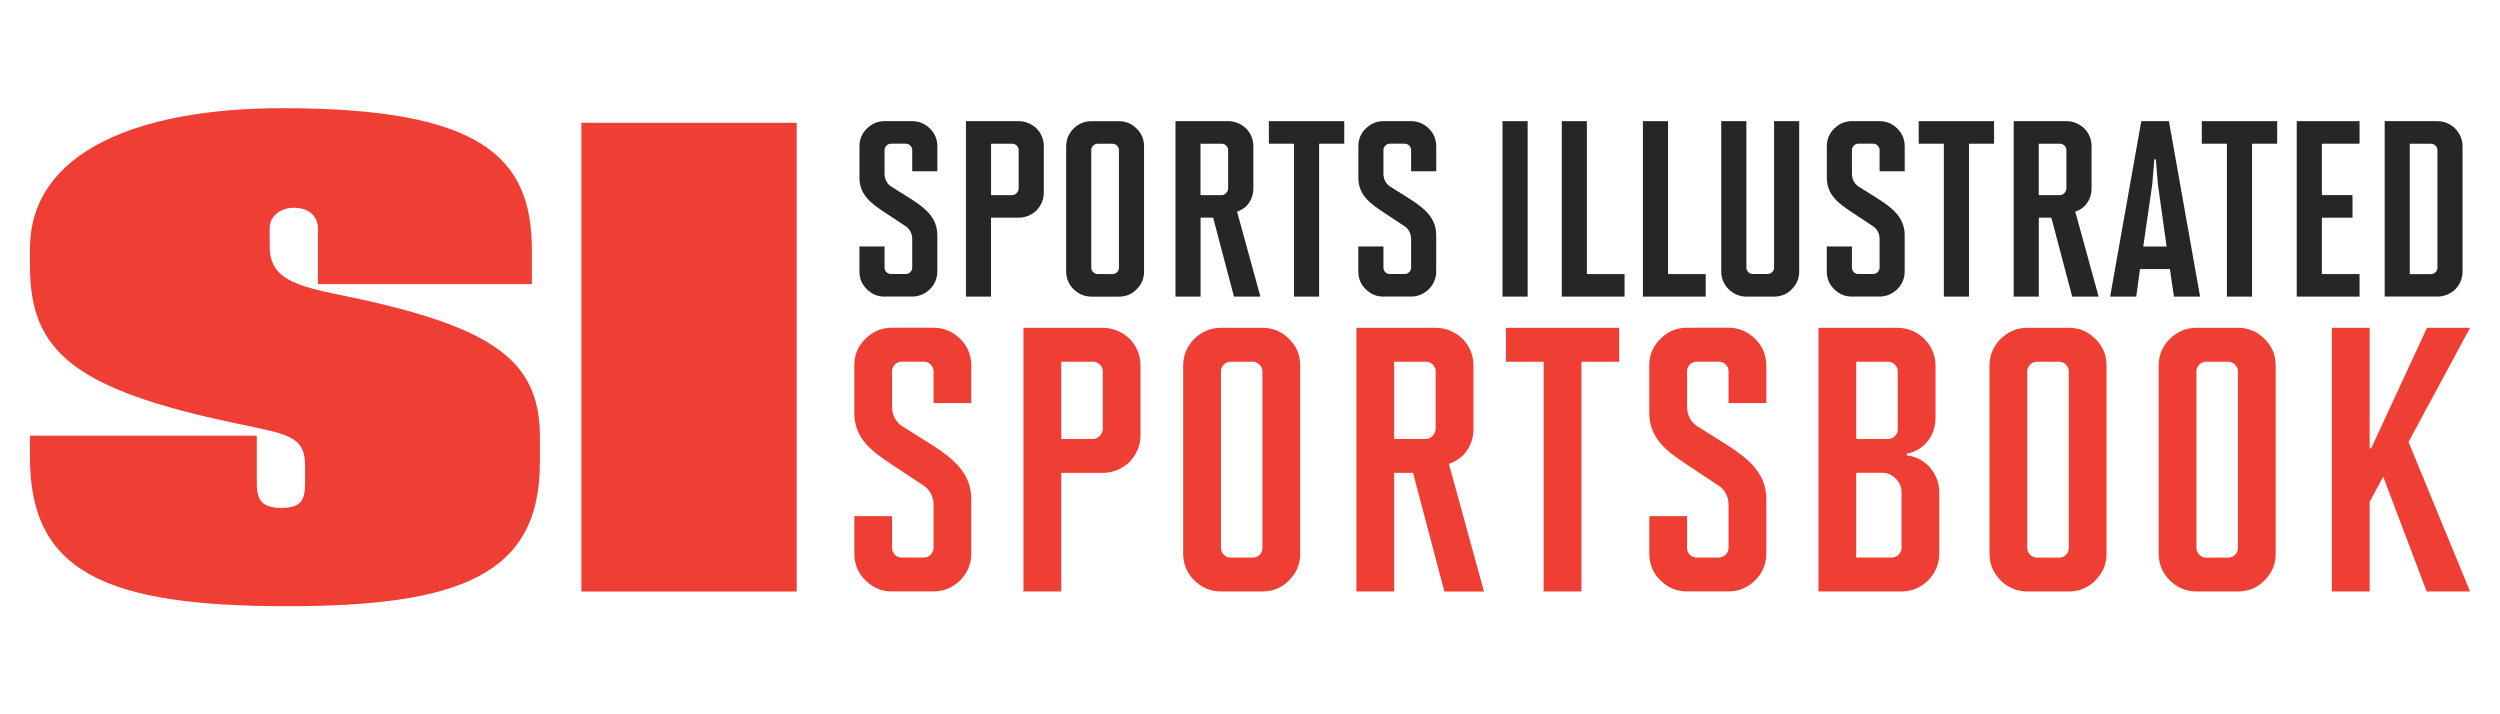 <?xml version="1.0" encoding="utf-8"?>
<svg xmlns="http://www.w3.org/2000/svg" height="160" id="SI" viewBox="0 0 560 160" width="560">
  <defs>
    <style>
      .cls-1 {
        fill: #262626;
      }

      .cls-1, .cls-2 {
        stroke-width: 0px;
      }

      .cls-2 {
        fill: #ef3e33;
      }
    </style>
  </defs>
  <path class="cls-1" d="M545.98,33.6c0-.73-.67-1.4-1.41-1.4h-4.78v29.2h4.78c.73,0,1.41-.67,1.41-1.4v-26.39ZM534.17,66.44V27.14h11.82c1.58,0,3.04.67,4.05,1.74.95,1.01,1.57,2.36,1.57,3.87v28.07c0,1.63-.67,3.14-1.8,4.15-1.01.9-2.36,1.46-3.83,1.46h-11.82Z"/>
  <g>
    <rect class="cls-2" height="105" width="48.23" x="130.23" y="27.5"/>
    <path class="cls-2" d="M120.94,103.68v-5.81c0-17.73-11.17-25.06-46.12-32.09-10.45-2.14-14.41-4.28-14.41-10.69v-3.97c0-3.06,2.88-4.58,5.4-4.58,3.61,0,5.41,2.14,5.41,4.58v12.53h47.92v-7.64c0-20.78-11.17-31.78-55.85-31.78-32.43,0-56.57,9.78-56.57,31.48v3.97c0,18.95,9.73,27.51,46.12,35.15,11.53,2.44,15.5,2.75,15.5,9.47v3.98c0,3.97-1.08,5.5-5.41,5.5-5.04,0-5.41-2.75-5.41-5.8v-10.39H6.71v4.89c0,25.67,16.94,33.31,57.65,33.31,38.56,0,56.57-7.03,56.57-32.09"/>
    <path class="cls-1" d="M198.14,66.44c-1.63,0-2.93-.62-3.94-1.63-1.07-1.01-1.69-2.36-1.69-3.99v-5.61h5.63v4.77c0,.73.62,1.4,1.41,1.4h3.38c.73,0,1.41-.67,1.41-1.4v-6.51c0-1.35-.79-2.36-1.41-2.75l-4.84-3.2c-2.87-1.91-5.57-3.82-5.57-7.69v-7.07c0-1.63.62-2.98,1.69-3.99,1.01-1.01,2.31-1.63,3.94-1.63h6.19c1.58,0,2.93.62,4,1.68,1.01,1.01,1.63,2.36,1.63,3.93v5.61h-5.63v-4.77c0-.73-.67-1.4-1.41-1.4h-3.38c-.73,0-1.41.67-1.41,1.4v5.33c0,1.4.73,2.36,1.41,2.81l4.73,2.98c2.93,1.91,5.68,4.04,5.68,7.97v8.14c0,1.57-.62,2.92-1.63,3.93-1.07,1.07-2.42,1.68-4,1.68,0,0-6.19,0-6.19,0Z"/>
    <path class="cls-1" d="M228.19,33.6c0-.73-.67-1.4-1.41-1.4h-4.78v11.51h4.72c.73,0,1.41-.67,1.46-1.46v-8.65h0ZM216.37,66.44V27.14h11.87c1.46,0,2.87.62,3.94,1.63,1.01,1.01,1.63,2.42,1.63,3.99v10.39c0,1.57-.62,2.92-1.63,3.98-1.07,1.01-2.42,1.63-4,1.63h-6.19v17.68h-5.63Z"/>
    <path class="cls-1" d="M250.64,33.6c0-.73-.67-1.4-1.41-1.4h-3.38c-.73,0-1.41.67-1.41,1.4v26.39c0,.73.67,1.4,1.41,1.4h3.38c.79,0,1.41-.67,1.41-1.4v-26.39ZM244.45,66.44c-1.58,0-2.93-.62-4-1.68-1.01-1.01-1.63-2.36-1.63-3.93v-28.07c0-1.57.62-2.92,1.63-3.93,1.07-1.07,2.42-1.68,4-1.68h6.19c1.63,0,2.93.62,3.94,1.63,1.07,1.01,1.69,2.36,1.69,3.99v28.07c0,1.63-.62,2.92-1.63,3.93-1.01,1.07-2.36,1.68-4,1.68h-6.19Z"/>
    <path class="cls-1" d="M275.11,33.6c0-.73-.67-1.4-1.41-1.4h-4.79v11.51h4.73c.73,0,1.41-.67,1.46-1.46v-8.65ZM276.41,66.44l-4.67-17.68h-2.81v17.68h-5.62V27.14h11.87c1.46,0,2.87.62,3.94,1.63,1.01,1.01,1.63,2.42,1.63,3.99v9.49c0,1.68-.68,2.98-1.57,3.93-.62.56-1.35,1.01-2.08,1.23l5.23,19.03s-5.91,0-5.91,0Z"/>
    <polygon class="cls-1" points="289.86 66.44 289.86 32.19 284.23 32.19 284.23 27.14 301.11 27.14 301.11 32.19 295.48 32.19 295.48 66.44 289.86 66.44"/>
    <path class="cls-1" d="M309.89,66.44c-1.63,0-2.93-.62-3.94-1.63-1.07-1.01-1.69-2.36-1.69-3.99v-5.61h5.63v4.77c0,.73.62,1.4,1.41,1.4h3.38c.73,0,1.41-.67,1.41-1.4v-6.51c0-1.35-.79-2.36-1.41-2.75l-4.84-3.2c-2.87-1.91-5.57-3.82-5.57-7.69v-7.07c0-1.63.62-2.98,1.69-3.99,1.01-1.01,2.31-1.63,3.94-1.63h6.19c1.58,0,2.93.62,4,1.68,1.01,1.01,1.63,2.36,1.63,3.93v5.61h-5.63v-4.77c0-.73-.67-1.4-1.41-1.4h-3.38c-.73,0-1.41.67-1.41,1.4v5.33c0,1.4.73,2.36,1.41,2.81l4.73,2.98c2.93,1.91,5.68,4.04,5.68,7.97v8.14c0,1.57-.62,2.92-1.63,3.93-1.07,1.07-2.42,1.68-4,1.68,0,0-6.19,0-6.19,0Z"/>
    <rect class="cls-1" height="39.3" width="5.63" x="336.56" y="27.14"/>
    <polygon class="cls-1" points="349.84 66.44 349.84 27.14 355.46 27.14 355.46 61.39 363.9 61.39 363.9 66.44 349.84 66.44"/>
    <polygon class="cls-1" points="368.01 66.44 368.01 27.14 373.64 27.14 373.64 61.39 382.08 61.39 382.08 66.44 368.01 66.44"/>
    <path class="cls-1" d="M391.19,66.44c-1.58,0-2.93-.62-4-1.68-1.01-1.01-1.63-2.36-1.63-3.93V27.14h5.63v32.84c0,.73.67,1.4,1.41,1.4h3.38c.67,0,1.41-.62,1.41-1.35V27.14h5.63v33.69c0,1.63-.62,2.92-1.63,3.93-1.01,1.07-2.36,1.68-4,1.68h-6.19Z"/>
    <path class="cls-1" d="M414.83,66.44c-1.63,0-2.93-.62-3.94-1.63-1.07-1.01-1.69-2.36-1.69-3.99v-5.61h5.63v4.77c0,.73.62,1.4,1.41,1.4h3.38c.73,0,1.41-.67,1.41-1.4v-6.51c0-1.35-.79-2.36-1.41-2.75l-4.84-3.2c-2.87-1.91-5.57-3.82-5.57-7.69v-7.07c0-1.63.62-2.98,1.69-3.99,1.01-1.01,2.31-1.63,3.94-1.63h6.19c1.58,0,2.93.62,4,1.68,1.01,1.01,1.63,2.36,1.63,3.93v5.61h-5.63v-4.77c0-.73-.67-1.4-1.41-1.4h-3.38c-.73,0-1.41.67-1.41,1.4v5.33c0,1.4.73,2.36,1.41,2.81l4.73,2.98c2.93,1.91,5.68,4.04,5.68,7.97v8.14c0,1.57-.62,2.92-1.63,3.93-1.07,1.07-2.42,1.68-4,1.68,0,0-6.19,0-6.19,0Z"/>
    <polygon class="cls-1" points="435.42 66.44 435.42 32.19 429.79 32.19 429.79 27.14 446.67 27.14 446.67 32.19 441.05 32.19 441.05 66.44 435.42 66.44"/>
    <path class="cls-1" d="M462.88,33.6c0-.73-.67-1.4-1.41-1.4h-4.79v11.51h4.73c.73,0,1.41-.67,1.46-1.46v-8.65ZM464.17,66.44l-4.67-17.68h-2.81v17.68h-5.62V27.14h11.87c1.46,0,2.87.62,3.94,1.63,1.01,1.01,1.63,2.42,1.63,3.99v9.49c0,1.68-.68,2.98-1.57,3.93-.62.56-1.35,1.01-2.08,1.23l5.23,19.03s-5.91,0-5.91,0Z"/>
    <path class="cls-1" d="M483.36,41.18l-.45-5.5h-.34l-.45,5.5-2.03,14.04h5.23l-1.97-14.04ZM486.96,66.44l-.9-6.17h-6.7l-.84,6.17h-5.85l6.98-39.3h6.19l6.98,39.3h-5.85Z"/>
    <polygon class="cls-1" points="498.83 66.44 498.83 32.19 493.2 32.19 493.2 27.14 510.09 27.14 510.09 32.19 504.46 32.19 504.46 66.44 498.83 66.44"/>
    <polygon class="cls-1" points="514.47 66.44 514.47 27.14 528.54 27.14 528.54 32.19 520.1 32.19 520.1 43.7 526.96 43.7 526.96 48.76 520.1 48.76 520.1 61.39 528.54 61.39 528.54 66.44 514.47 66.44"/>
    <path class="cls-2" d="M199.83,132.49c-2.45,0-4.4-.93-5.92-2.45-1.61-1.52-2.54-3.54-2.54-5.99v-8.44h8.45v7.17c0,1.09.93,2.11,2.11,2.11h5.07c1.1,0,2.12-1.01,2.12-2.11v-9.79c0-2.02-1.19-3.54-2.12-4.14l-7.27-4.81c-4.31-2.87-8.37-5.74-8.37-11.56v-10.63c0-2.45.93-4.47,2.54-5.99,1.52-1.52,3.47-2.45,5.92-2.45h9.3c2.37,0,4.4.93,6,2.53,1.52,1.52,2.45,3.54,2.45,5.91v8.44h-8.45v-7.17c0-1.09-1.02-2.11-2.12-2.11h-5.07c-1.1,0-2.11,1.01-2.11,2.11v8.02c0,2.11,1.1,3.54,2.11,4.22l7.1,4.47c4.4,2.87,8.54,6.08,8.54,11.98v12.23c0,2.36-.93,4.39-2.45,5.91-1.61,1.6-3.64,2.53-6,2.53h-9.3Z"/>
    <path class="cls-2" d="M247.02,83.14c0-1.09-1.02-2.11-2.11-2.11h-7.19v17.3h7.1c1.1,0,2.12-1.01,2.2-2.19v-12.99ZM229.26,132.49v-59.06h17.84c2.2,0,4.31.93,5.92,2.45,1.52,1.52,2.45,3.63,2.45,5.99v15.61c0,2.36-.93,4.39-2.45,5.99-1.61,1.52-3.64,2.45-6,2.45h-9.3v26.57h-8.45Z"/>
    <path class="cls-2" d="M282.78,83.14c0-1.09-1.01-2.11-2.11-2.11h-5.07c-1.1,0-2.11,1.01-2.11,2.11v39.66c0,1.09,1.02,2.11,2.11,2.11h5.07c1.18,0,2.11-1.01,2.11-2.11v-39.66ZM273.48,132.49c-2.37,0-4.4-.93-6-2.53-1.52-1.52-2.45-3.54-2.45-5.91v-42.19c0-2.36.93-4.39,2.45-5.91,1.61-1.6,3.64-2.53,6-2.53h9.3c2.45,0,4.4.93,5.92,2.45,1.61,1.52,2.54,3.54,2.54,5.99v42.19c0,2.44-.93,4.39-2.45,5.91-1.52,1.6-3.55,2.53-6,2.53h-9.3Z"/>
    <path class="cls-2" d="M321.6,83.14c0-1.09-1.02-2.11-2.12-2.11h-7.19v17.3h7.1c1.1,0,2.11-1.01,2.2-2.19v-12.99h0ZM323.54,132.49l-7.02-26.57h-4.23v26.57h-8.45v-59.06h17.84c2.2,0,4.31.93,5.92,2.45,1.52,1.52,2.45,3.63,2.45,5.99v14.26c0,2.53-1.01,4.47-2.37,5.91-.93.84-2.03,1.52-3.13,1.86l7.86,28.6h-8.88Z"/>
    <polygon class="cls-2" points="345.78 132.49 345.78 81.03 337.33 81.03 337.33 73.43 362.69 73.43 362.69 81.03 354.24 81.03 354.24 132.49 345.78 132.49"/>
    <path class="cls-2" d="M377.91,132.49c-2.45,0-4.4-.93-5.92-2.45-1.61-1.52-2.54-3.54-2.54-5.99v-8.44h8.45v7.17c0,1.09.93,2.11,2.11,2.11h5.07c1.1,0,2.12-1.01,2.12-2.11v-9.79c0-2.02-1.19-3.54-2.12-4.14l-7.27-4.81c-4.31-2.87-8.37-5.74-8.37-11.56v-10.63c0-2.45.93-4.47,2.54-5.99,1.52-1.52,3.47-2.45,5.92-2.45h9.3c2.37,0,4.4.93,6,2.53,1.52,1.52,2.45,3.54,2.45,5.91v8.44h-8.45v-7.17c0-1.09-1.02-2.11-2.12-2.11h-5.07c-1.1,0-2.11,1.01-2.11,2.11v8.02c0,2.11,1.1,3.54,2.11,4.22l7.1,4.47c4.4,2.87,8.54,6.08,8.54,11.98v12.23c0,2.36-.93,4.39-2.45,5.91-1.61,1.6-3.64,2.53-6,2.53h-9.3Z"/>
    <path class="cls-2" d="M425.94,110.13c0-2.19-2.03-4.22-4.23-4.22h-5.92v18.98h8.03c1.1,0,2.12-1.01,2.12-2.11v-12.66ZM425.1,83.14c0-1.09-1.02-2.11-2.11-2.11h-7.19v17.3h7.19c1.1,0,2.11-1.01,2.11-2.11v-13.08ZM407.34,132.49v-59.06h17.76c2.37,0,4.57,1.01,6.09,2.62,1.44,1.52,2.37,3.54,2.37,5.82v11.73c0,4.14-2.79,7.42-6.43,8.02v.42c3.64.25,7.27,3.63,7.27,8.27v13.75c0,2.36-1.02,4.56-2.62,6.07-1.52,1.44-3.55,2.36-5.83,2.36h-18.6Z"/>
    <path class="cls-2" d="M463.4,83.14c0-1.09-1.01-2.11-2.11-2.11h-5.07c-1.1,0-2.11,1.01-2.11,2.11v39.66c0,1.09,1.02,2.11,2.11,2.11h5.07c1.18,0,2.11-1.01,2.11-2.11v-39.66ZM454.1,132.49c-2.37,0-4.4-.93-6-2.53-1.52-1.52-2.45-3.54-2.45-5.91v-42.19c0-2.36.93-4.39,2.45-5.91,1.61-1.6,3.64-2.53,6-2.53h9.3c2.45,0,4.4.93,5.92,2.45,1.61,1.52,2.54,3.54,2.54,5.99v42.19c0,2.44-.93,4.39-2.45,5.91-1.52,1.6-3.55,2.53-6,2.53h-9.3Z"/>
    <path class="cls-2" d="M501.29,83.14c0-1.09-1.01-2.11-2.11-2.11h-5.07c-1.1,0-2.11,1.01-2.11,2.11v39.66c0,1.09,1.02,2.11,2.11,2.11h5.07c1.18,0,2.11-1.01,2.11-2.11v-39.66ZM491.99,132.49c-2.37,0-4.4-.93-6-2.53-1.52-1.52-2.45-3.54-2.45-5.91v-42.19c0-2.36.93-4.39,2.45-5.91,1.61-1.6,3.64-2.53,6-2.53h9.3c2.45,0,4.4.93,5.92,2.45,1.61,1.52,2.54,3.54,2.54,5.99v42.19c0,2.44-.93,4.39-2.45,5.91-1.52,1.6-3.55,2.53-6,2.53h-9.3Z"/>
    <polygon class="cls-2" points="543.57 132.49 533.84 106.76 530.8 112.41 530.8 132.49 522.34 132.49 522.34 73.43 530.8 73.43 530.8 100.43 531.14 100.43 543.65 73.43 553.29 73.43 539.51 99 553.29 132.49 543.57 132.49"/>
  </g>
</svg>